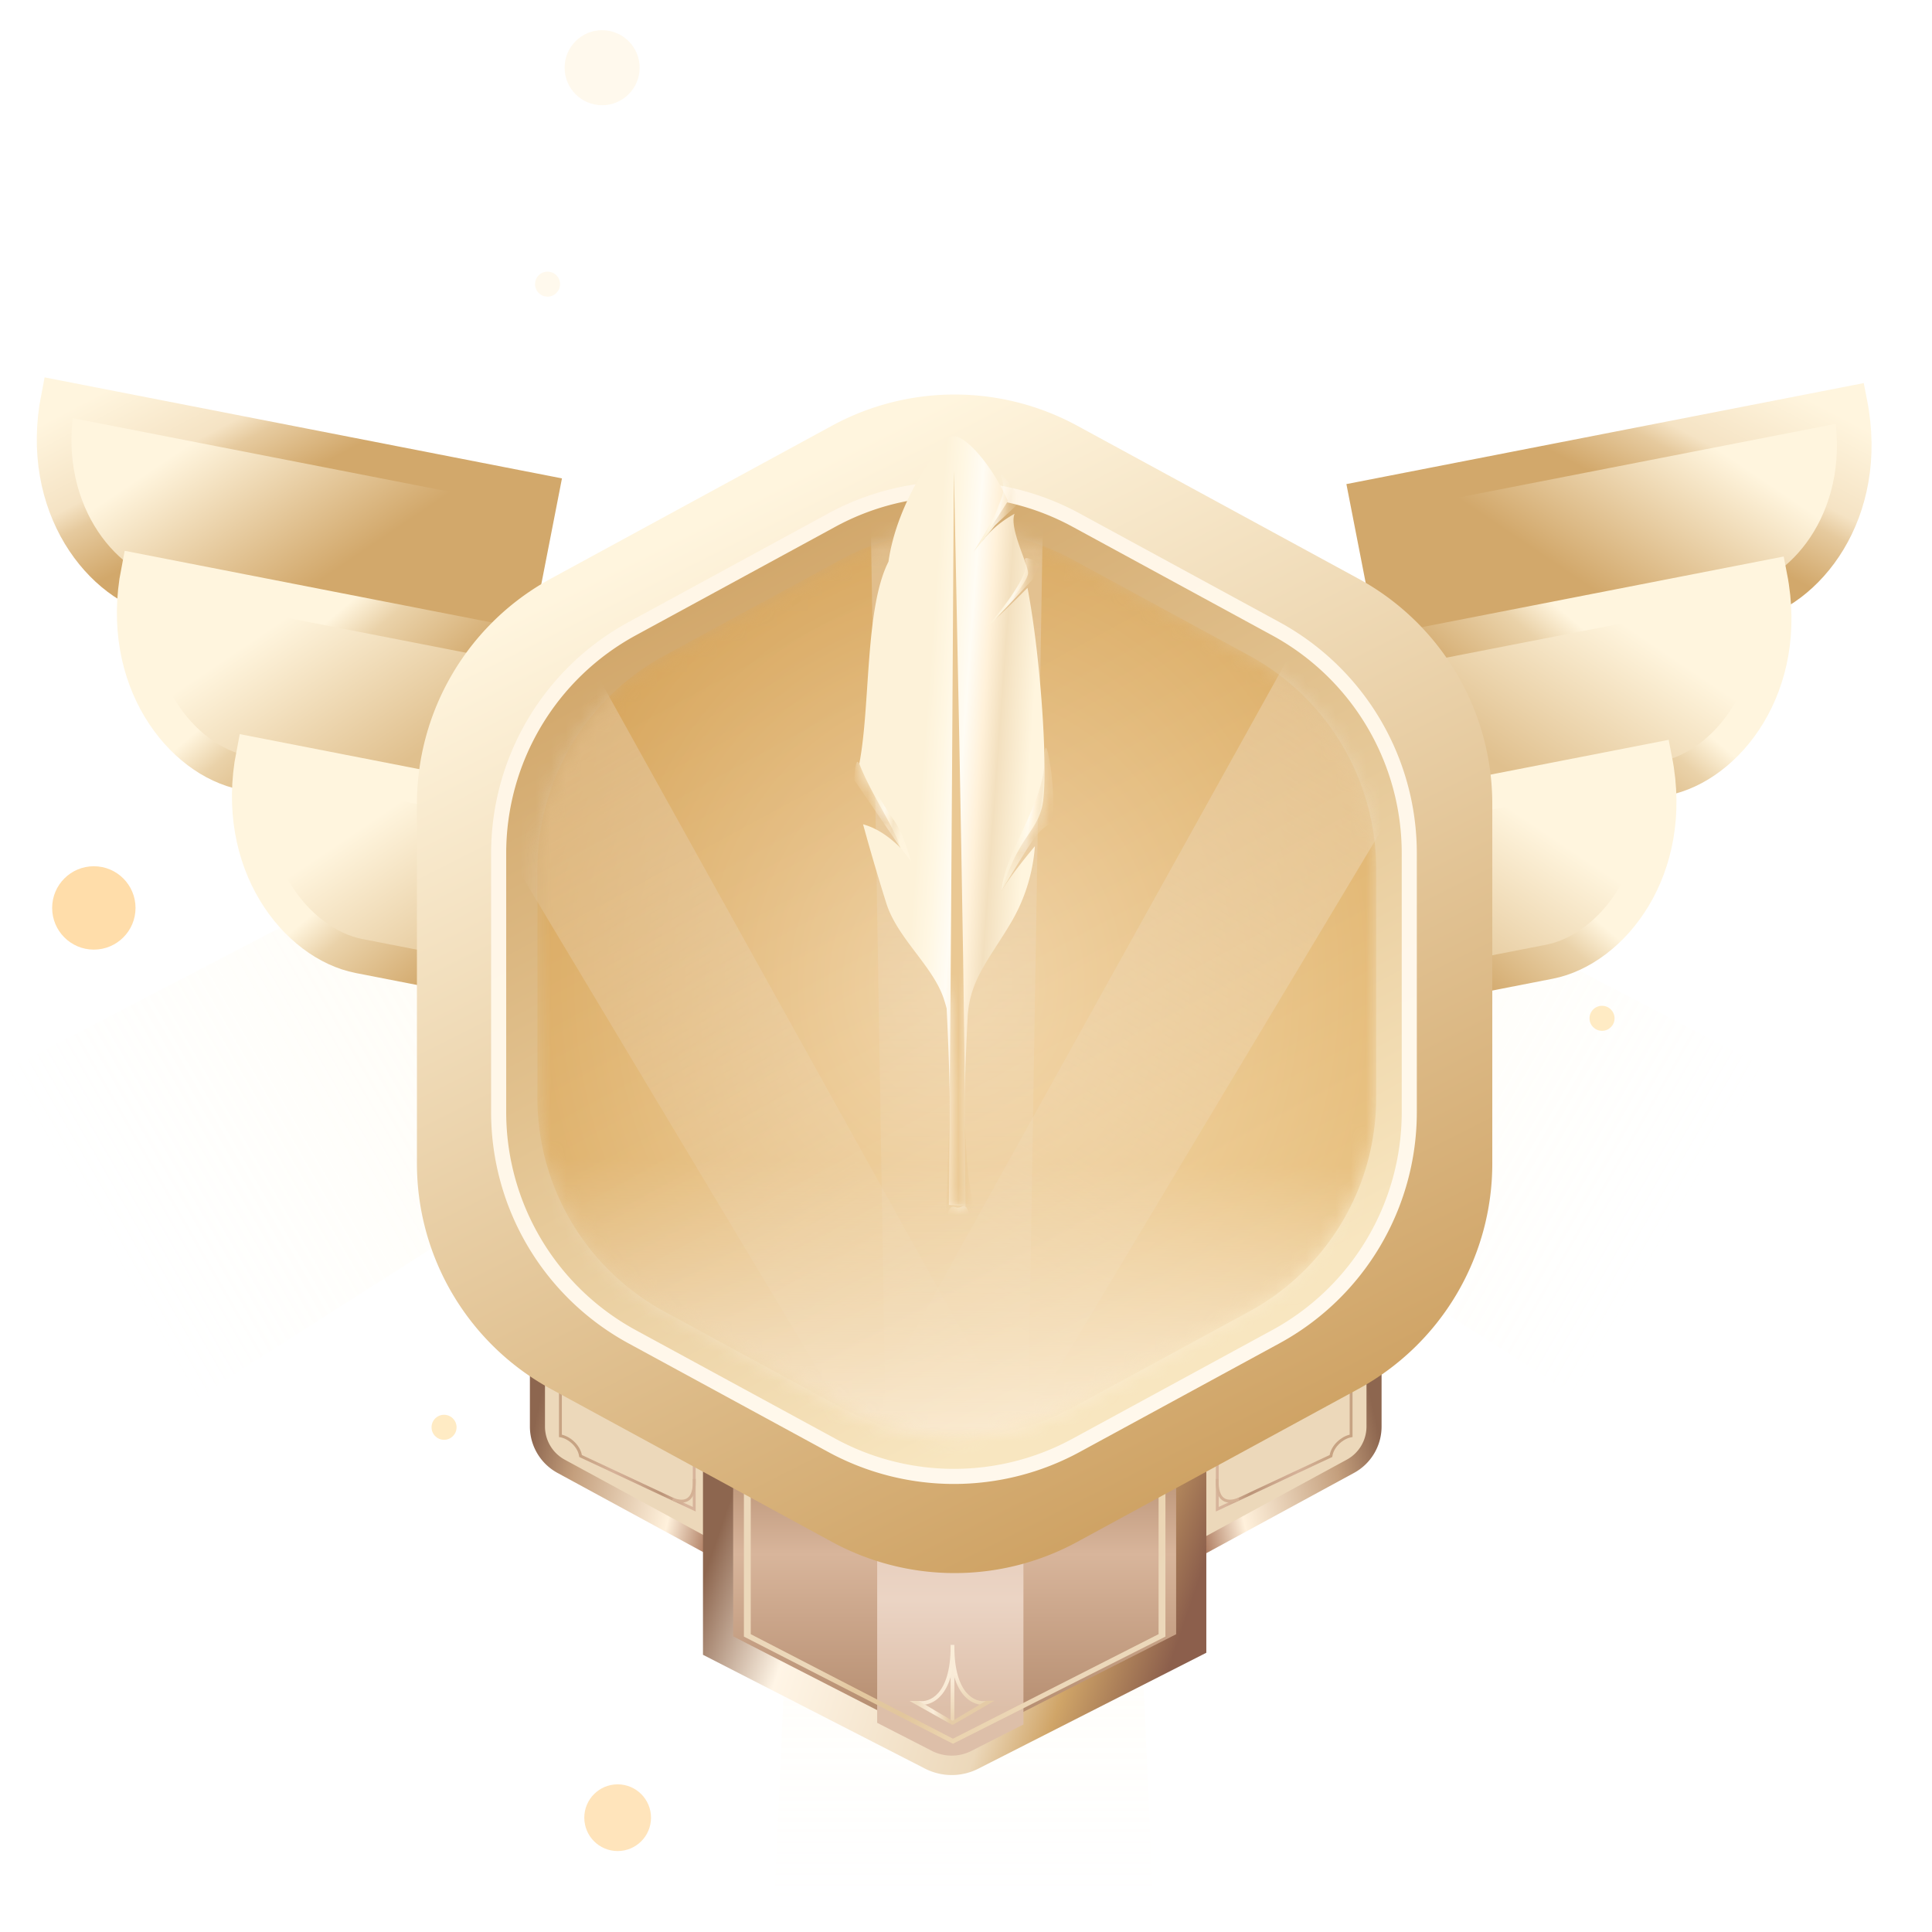 <svg xmlns="http://www.w3.org/2000/svg" width="128" height="128" fill="none"><g clip-path="url(#a)"><path fill="url(#b)" d="m53.785 37.877 63.213 32.866-12.574 21.779-60.07-38.311z"/><path fill="url(#c)" d="m73.28 55.473 3.144 71.177H51.276l3.143-71.177z"/><path fill="url(#d)" d="m72.921 54.436-60.07 38.311L.279 70.968 63.49 38.102z"/><g filter="url(#e)" opacity=".3"><circle cx="39.892" cy="4.486" r="2.486" fill="#FFEBC4"/></g><g filter="url(#f)"><circle cx="29.42" cy="94.562" r=".829" fill="#FFEBC4"/></g><g filter="url(#g)" opacity=".3"><circle cx="36.276" cy="18.825" r=".829" fill="#FFEBC4"/></g><g filter="url(#h)"><circle cx="106.139" cy="67.466" r=".829" fill="#FFEBC4"/></g><g filter="url(#i)"><circle cx="6.217" cy="60.153" r="2.762" fill="#FDA"/></g><g filter="url(#j)" opacity=".6"><circle cx="132.329" cy="48.281" r="2.21" fill="#FDA"/></g><g filter="url(#k)" opacity=".8"><circle cx="40.921" cy="120.427" r="2.21" fill="#FDA"/></g><path fill="url(#l)" d="m33.963 43.926 2.255-11.55L3.353 25.96c-1.41 7.218 2.848 12.546 6.995 13.356z"/><path stroke="url(#m)" stroke-width="2.294" d="m33.63 44.15 2.256-11.55L3.86 26.348c-1.41 7.219 2.848 12.547 6.995 13.356z"/><path fill="url(#n)" d="m34.182 54.712 2.255-11.55-27.271-5.324c-1.41 7.219 2.848 12.546 6.995 13.356z"/><path stroke="url(#o)" stroke-width="2.294" d="m34.182 54.712 2.255-11.55-27.271-5.324c-1.41 7.219 2.848 12.546 6.995 13.356z"/><path fill="url(#p)" d="m41.805 66.856 2.255-11.55-27.271-5.323c-1.41 7.218 2.848 12.546 6.995 13.355z"/><path stroke="url(#q)" stroke-width="2.294" d="m41.805 66.856 2.255-11.55-27.271-5.323c-1.41 7.218 2.848 12.546 6.995 13.355z"/><g filter="url(#r)"><path fill="#ECD8BA" d="M35.607 94.509V70.502h14.677v33.77l-13.11-7.127a3 3 0 0 1-1.567-2.636"/><path stroke="url(#s)" d="M35.607 94.509V70.502h14.677v33.77l-13.11-7.127a3 3 0 0 1-1.567-2.636Z"/></g><path fill="url(#t)" fill-rule="evenodd" d="M37.224 95.05V83.326h-.19V95.21l.079.013c.263.044.556.2.796.428.239.228.416.52.46.826l.007.051 7.714 3.613V87.238h-.19V99.84l-7.35-3.442c-.064-.34-.26-.65-.51-.886a1.83 1.83 0 0 0-.816-.462" clip-rule="evenodd"/><path fill="#D4B195" fill-rule="evenodd" d="M45.887 99.143c.206-.348.218-.841.202-1.16l-.19.01c.015.317-.002.758-.176 1.053a.6.6 0 0 1-.376.29c-.175.044-.416.027-.749-.102l-.069.178c.354.137.638.166.865.11.23-.058.388-.201.493-.38" clip-rule="evenodd"/><g filter="url(#u)"><path fill="#ECD8BA" d="M91.033 94.509V70.502H76.357v33.77l13.11-7.127a3 3 0 0 0 1.566-2.636"/><path stroke="url(#v)" d="M91.033 94.509V70.502H76.357v33.77l13.11-7.127a3 3 0 0 0 1.566-2.636Z"/></g><path fill="url(#w)" fill-rule="evenodd" d="M89.419 95.05V83.326h.19V95.21l-.08.013c-.263.044-.556.2-.795.428-.24.228-.416.52-.46.826l-.008.051-7.713 3.613V87.238h.19V99.84l7.35-3.442c.063-.34.26-.65.51-.886.238-.228.532-.395.816-.462" clip-rule="evenodd"/><path fill="#D4B195" fill-rule="evenodd" d="M80.755 99.143c-.205-.348-.217-.841-.201-1.16l.19.01c-.016.317.001.758.175 1.053a.6.6 0 0 0 .376.29c.175.044.417.027.75-.102l.069.178c-.354.137-.639.166-.865.11a.78.78 0 0 1-.494-.38" clip-rule="evenodd"/><path fill="url(#x)" d="m92.469 44.304-2.255-11.55 32.865-6.416c1.409 7.218-2.849 12.546-6.995 13.356z"/><path stroke="url(#y)" stroke-width="2.294" d="m92.803 44.528-2.255-11.55 32.026-6.252c1.409 7.219-2.849 12.546-6.995 13.356z"/><path fill="url(#z)" d="m92.252 55.09-2.255-11.55 27.271-5.324c1.409 7.219-2.849 12.546-6.995 13.356z"/><path stroke="url(#A)" stroke-width="2.294" d="m92.252 55.09-2.255-11.55 27.271-5.324c1.409 7.219-2.849 12.546-6.995 13.356z"/><path fill="url(#B)" d="m84.633 67.235-2.255-11.55 27.271-5.324c1.409 7.22-2.849 12.547-6.995 13.356z"/><path stroke="url(#C)" stroke-width="2.294" d="m84.633 67.235-2.255-11.55 27.271-5.324c1.409 7.22-2.849 12.547-6.995 13.356z"/><g filter="url(#D)"><path fill="url(#E)" d="M47.574 69.078h31.348v39.808l-14.562 7.402a2.88 2.88 0 0 1-2.62-.004l-14.166-7.261z"/><path stroke="url(#F)" stroke-width="2" d="M47.574 69.078h31.348v39.808l-14.562 7.402a2.88 2.88 0 0 1-2.62-.004l-14.166-7.261z"/></g><path fill="url(#G)" fill-rule="evenodd" d="m67.805 114.25-3.448 1.752a2.88 2.88 0 0 1-2.62-.004l-3.622-1.856V85.036h9.69z" clip-rule="evenodd"/><path fill="url(#H)" fill-rule="evenodd" d="M49.285 90.451h.454v17.817l13.398 6.925 13.622-6.926V90.451h.454v17.978l-14.078 7.1-13.85-7.101z" clip-rule="evenodd"/><path fill="url(#I)" fill-rule="evenodd" d="M63.228 108.975v5.17h-.248v-5.17z" clip-rule="evenodd"/><path fill="url(#J)" fill-rule="evenodd" d="M62.36 112.31c-.492.569-1.093.696-1.507.627l.041-.245c.33.055.844-.041 1.28-.544.437-.505.806-1.431.806-3.049h.247c0 1.651-.375 2.645-.866 3.211" clip-rule="evenodd"/><path fill="url(#K)" fill-rule="evenodd" d="M63.848 112.31c.493.569 1.094.696 1.508.627l-.041-.245c-.33.055-.844-.041-1.28-.544-.437-.505-.805-1.431-.805-3.049h-.248c0 1.651.375 2.645.866 3.211" clip-rule="evenodd"/><path fill="url(#L)" fill-rule="evenodd" d="m63.053 114.258-2.797-1.567h.62l2.229 1.318 2.23-1.329h.546l-2.725 1.578a.12.12 0 0 1-.103 0" clip-rule="evenodd"/><g filter="url(#M)"><path fill="url(#N)" d="m55.122 20.204-18.623 10.13a17 17 0 0 0-8.876 14.934V69.09a17 17 0 0 0 8.876 14.934l18.623 10.13a17 17 0 0 0 16.247 0l18.623-10.13a17 17 0 0 0 8.876-14.934V45.268a17 17 0 0 0-8.876-14.933l-18.623-10.13a17 17 0 0 0-16.247 0"/><path fill="url(#O)" d="m55.11 26.458-13.23 7.197a16.94 16.94 0 0 0-8.843 14.877v17.153a16.94 16.94 0 0 0 8.843 14.877l13.23 7.196a16.94 16.94 0 0 0 16.185 0l13.23-7.196a16.94 16.94 0 0 0 8.843-14.877V48.532a16.94 16.94 0 0 0-8.843-14.877l-13.23-7.197a16.94 16.94 0 0 0-16.186 0"/><g filter="url(#P)"><path stroke="url(#Q)" d="m55.11 26.458-13.23 7.197a16.94 16.94 0 0 0-8.843 14.877v17.153a16.94 16.94 0 0 0 8.843 14.877l13.23 7.196a16.94 16.94 0 0 0 16.185 0l13.23-7.196a16.94 16.94 0 0 0 8.843-14.877V48.532a16.94 16.94 0 0 0-8.843-14.877l-13.23-7.197a16.94 16.94 0 0 0-16.186 0Z"/></g><g opacity=".5"><mask id="R" width="57" height="61" x="35" y="27" maskUnits="userSpaceOnUse" style="mask-type:alpha"><path fill="#A6D3DE" d="m55.696 29.085-11.675 6.346a16.11 16.11 0 0 0-8.418 14.155V64.74a16.11 16.11 0 0 0 8.417 14.154l11.676 6.346a16.11 16.11 0 0 0 15.386 0l11.676-6.346a16.11 16.11 0 0 0 8.417-14.154V49.586a16.11 16.11 0 0 0-8.417-14.155l-11.676-6.346a16.11 16.11 0 0 0-15.386 0"/></mask><g mask="url(#R)"><path fill="url(#S)" d="m55.696 29.085-11.675 6.346a16.11 16.11 0 0 0-8.418 14.155V64.74a16.11 16.11 0 0 0 8.417 14.154l11.676 6.346a16.11 16.11 0 0 0 15.386 0l11.676-6.346a16.11 16.11 0 0 0 8.417-14.154V49.586a16.11 16.11 0 0 0-8.417-14.155l-11.676-6.346a16.11 16.11 0 0 0-15.386 0"/><path fill="url(#T)" d="m58.744 90.696-1.103-67.069h11.497l-1.104 67.069z" opacity=".5"/><path fill="url(#U)" d="m58.598 90.1-34.49-57.53 9.957-5.75 32.578 58.636z" opacity=".5"/><path fill="url(#V)" d="m57.638 85.456 32.579-58.635 9.957 5.749-34.49 57.531z" opacity=".5"/><path fill="url(#W)" d="M35.603 53.329h55.571v36.089H35.603z"/><g filter="url(#X)"><path fill="#6052B4" fill-opacity=".01" d="m55.696 29.085-11.675 6.346a16.11 16.11 0 0 0-8.418 14.155V64.74a16.11 16.11 0 0 0 8.417 14.154l11.676 6.346a16.11 16.11 0 0 0 15.386 0l11.676-6.346a16.11 16.11 0 0 0 8.417-14.154V49.586a16.11 16.11 0 0 0-8.417-14.155l-11.676-6.346a16.11 16.11 0 0 0-15.386 0"/></g></g></g></g><path fill="url(#Y)" fill-rule="evenodd" d="M62.957 28.962c.71-.482 2.74 1.737 3.82 4.241q-.754 1.169-1.738 2.703.806-1.098 2.18-1.868c-.382.957.91 3.356.89 3.94q-.021.584-2.156 3.039a78 78 0 0 0 1.936-1.885l.186-.185c.941 4.918 1.412 12.87.952 14.575-.46 1.704-1.524 1.925-2.68 5.493q.814-1.279 2.218-2.953a11.6 11.6 0 0 1-1.627 5.136c-1.376 2.315-2.661 3.694-2.822 6.07 0 0-.2 3.812-.2 5.718 0 1.249.054 6.921.054 6.921l-1.104-.08s.053-5.7.053-6.959c0-2.016-.2-6.047-.2-6.047q-.084-.324-.18-.617c-.71-2.189-3.073-4.021-3.814-6.348a141 141 0 0 1-1.544-5.243q1.251.34 2.495 1.572c-.549-1.596-1.94-3.54-2.746-5.58.75-3.873.36-10.3 1.934-13.392.583-4.1 3.383-7.77 4.093-8.251" clip-rule="evenodd"/><mask id="Z" width="14" height="52" x="56" y="28" maskUnits="userSpaceOnUse" style="mask-type:luminance"><path fill="#fff" fill-rule="evenodd" d="M62.957 28.962c.71-.482 2.74 1.737 3.82 4.241q-.754 1.169-1.738 2.703.806-1.098 2.18-1.868c-.382.957.91 3.356.89 3.94q-.021.584-2.156 3.039a78 78 0 0 0 1.936-1.885l.186-.185c.941 4.918 1.412 12.87.952 14.575-.46 1.704-1.524 1.925-2.68 5.493q.814-1.279 2.218-2.953a11.6 11.6 0 0 1-1.627 5.136c-1.376 2.315-2.661 3.694-2.822 6.07 0 0-.2 3.812-.2 5.718 0 1.249.054 6.921.054 6.921l-1.104-.08s.053-5.7.053-6.959c0-2.016-.2-6.047-.2-6.047q-.084-.324-.18-.617c-.71-2.189-3.073-4.021-3.814-6.348a141 141 0 0 1-1.544-5.243q1.251.34 2.495 1.572c-.549-1.596-1.94-3.54-2.746-5.58.75-3.873.36-10.3 1.934-13.392.583-4.1 3.383-7.77 4.093-8.251" clip-rule="evenodd"/></mask><g mask="url(#Z)"><path fill="url(#aa)" fill-rule="evenodd" d="M69.206 50.275c0 2.948-2.627 6.128-2.858 8.74 1.762-2.86 2.286-3.92 3.122-4.37s-.264-7.318-.264-4.37" clip-rule="evenodd"/><path fill="url(#ab)" fill-rule="evenodd" d="m59.674 56.185.682.874s-.502-1.834-1.093-2.658c-.59-.824-2.045-3.196-2.335-3.797-.291-.6-.326 1.082-.326 1.082z" clip-rule="evenodd"/><path fill="url(#ac)" fill-rule="evenodd" d="M67.925 37.15c.178.49-.203 1.286-.922 2.334s-1.755 2.243-1.755 2.243l.703-.71 2.475-2.639.48-1.033s-1.158-.685-.98-.195" clip-rule="evenodd"/><path fill="url(#ad)" fill-rule="evenodd" d="m65.248 35.65-.762.928s1.348-2.122 1.57-2.805c.224-.682.61-1.134.306-2.088-.305-.953 1.318 1.481 1.318 1.481l-1.76 1.638z" clip-rule="evenodd"/><path fill="#EAC893" fill-rule="evenodd" d="M62.627 81.703s.24-6.056.285-8.751c.067-3.918.285-41.767.285-41.767s.722 33.93.722 42.017 1.79 9.734 1.79 9.734l-3.082-.615z" clip-rule="evenodd"/><path fill="url(#ae)" fill-rule="evenodd" d="M63.316 79.98c-.173-.055-.352-.11-.505.374 0 3.171-.467 4.456-.467 4.456s1.16 1.74 1.16 2.767c0-.996 1.159-2.767 1.159-2.767s-.468-1.573-.468-4.456c-.17-.54-.339-.47-.52-.395a.7.7 0 0 1-.172.053.5.5 0 0 1-.187-.032m.463 2.69a.288.288 0 1 1-.577 0 .288.288 0 0 1 .577 0" clip-rule="evenodd"/><mask id="af" width="3" height="9" x="62" y="79" maskUnits="userSpaceOnUse" style="mask-type:luminance"><path fill="#fff" fill-rule="evenodd" d="M63.316 79.979c-.173-.055-.352-.11-.505.374 0 3.171-.467 4.456-.467 4.456s1.16 1.74 1.16 2.767c0-.996 1.159-2.767 1.159-2.767s-.468-1.573-.468-4.456c-.17-.54-.339-.47-.52-.395-.056.023-.113.047-.172.053a.5.5 0 0 1-.187-.032m.463 2.69a.288.288 0 1 1-.577 0 .288.288 0 0 1 .577 0" clip-rule="evenodd"/></mask><g mask="url(#af)"><path fill="url(#ag)" d="M61.773 79.777h3.459v1.153h-3.459z" opacity=".6"/></g></g><mask id="ah" width="3" height="4" x="62" y="84" maskUnits="userSpaceOnUse" style="mask-type:luminance"><path fill="#fff" fill-rule="evenodd" d="M63.503 86.642c.218-.895 1.16-1.832 1.16-1.832s-1.16 1.771-1.16 2.767c0-1.027-1.16-2.767-1.16-2.767s.908.947 1.16 1.832" clip-rule="evenodd"/></mask><g filter="url(#ai)" mask="url(#ah)"><rect width="2.194" height="1.14" x="62.318" y="79.375" fill="url(#aj)" rx=".57"/></g></g><defs><linearGradient id="b" x1="110.711" x2="49.07" y1="81.632" y2="46.044" gradientUnits="userSpaceOnUse"><stop stop-color="#FFF6D6" stop-opacity="0"/><stop offset="1" stop-color="#FFEFC5" stop-opacity=".4"/></linearGradient><linearGradient id="c" x1="63.85" x2="63.85" y1="126.65" y2="55.473" gradientUnits="userSpaceOnUse"><stop stop-color="#FFF6D6" stop-opacity="0"/><stop offset="1" stop-color="#FFEFC5" stop-opacity=".4"/></linearGradient><linearGradient id="d" x1="6.565" x2="68.206" y1="81.858" y2="46.269" gradientUnits="userSpaceOnUse"><stop stop-color="#FFF6D6" stop-opacity="0"/><stop offset="1" stop-color="#FFEFC5" stop-opacity=".4"/></linearGradient><linearGradient id="l" x1="17.781" x2="9.906" y1="40.767" y2="29.071" gradientUnits="userSpaceOnUse"><stop stop-color="#D2A86B"/><stop offset=".875" stop-color="#FFF5DE"/></linearGradient><linearGradient id="m" x1="5.464" x2="12.514" y1="26.661" y2="40.028" gradientUnits="userSpaceOnUse"><stop stop-color="#FFF5DE"/><stop offset=".379" stop-color="#F5E3C4"/><stop offset=".481" stop-color="#E6CA9E"/><stop offset=".729" stop-color="#D2A86B"/></linearGradient><linearGradient id="n" x1="23.594" x2="15.719" y1="52.645" y2="40.949" gradientUnits="userSpaceOnUse"><stop stop-color="#E0C08E"/><stop offset=".875" stop-color="#FFF5DE"/></linearGradient><linearGradient id="o" x1="10.77" x2="26.62" y1="38.151" y2="56.967" gradientUnits="userSpaceOnUse"><stop stop-color="#FFF5DE"/><stop offset=".379" stop-color="#FFF5DE"/><stop offset=".481" stop-color="#EAD2A9"/><stop offset=".729" stop-color="#D2A86B"/></linearGradient><linearGradient id="p" x1="31.217" x2="23.342" y1="64.79" y2="53.094" gradientUnits="userSpaceOnUse"><stop stop-color="#E0C08E"/><stop offset=".875" stop-color="#FFF5DE"/></linearGradient><linearGradient id="q" x1="18.393" x2="34.243" y1="50.296" y2="69.112" gradientUnits="userSpaceOnUse"><stop stop-color="#FFF5DE"/><stop offset=".379" stop-color="#FFF5DE"/><stop offset=".481" stop-color="#EAD2A9"/><stop offset=".729" stop-color="#D2A86B"/></linearGradient><linearGradient id="s" x1="35.607" x2="50.675" y1="93.518" y2="96.922" gradientUnits="userSpaceOnUse"><stop stop-color="#8D664F"/><stop offset=".209" stop-color="#C49F7D"/><stop offset=".648" stop-color="#FFF1DC"/><stop offset=".828" stop-color="#B38368"/><stop offset=".972" stop-color="#8C5F4C"/></linearGradient><linearGradient id="t" x1="37.461" x2="42.911" y1="93.016" y2="91.391" gradientUnits="userSpaceOnUse"><stop stop-color="#C7A383"/><stop offset=".31" stop-color="#D5B198"/><stop offset=".524" stop-color="#CBA68C"/><stop offset=".772" stop-color="#BB9478"/><stop offset="1" stop-color="#D7B49B"/></linearGradient><linearGradient id="v" x1="91.033" x2="75.965" y1="93.518" y2="96.922" gradientUnits="userSpaceOnUse"><stop stop-color="#8D664F"/><stop offset=".209" stop-color="#C49F7D"/><stop offset=".648" stop-color="#FFF1DC"/><stop offset=".828" stop-color="#B38368"/><stop offset=".972" stop-color="#8C5F4C"/></linearGradient><linearGradient id="w" x1="89.182" x2="83.732" y1="93.016" y2="91.391" gradientUnits="userSpaceOnUse"><stop stop-color="#C7A383"/><stop offset=".31" stop-color="#D5B198"/><stop offset=".524" stop-color="#CBA68C"/><stop offset=".772" stop-color="#BB9478"/><stop offset="1" stop-color="#D7B49B"/></linearGradient><linearGradient id="x" x1="108.65" x2="116.525" y1="41.145" y2="29.449" gradientUnits="userSpaceOnUse"><stop stop-color="#D2A86B"/><stop offset=".875" stop-color="#FFF5DE"/></linearGradient><linearGradient id="y" x1="120.969" x2="113.92" y1="27.039" y2="40.406" gradientUnits="userSpaceOnUse"><stop stop-color="#FFF5DE"/><stop offset=".379" stop-color="#F5E3C4"/><stop offset=".481" stop-color="#E6CA9E"/><stop offset=".729" stop-color="#D2A86B"/></linearGradient><linearGradient id="z" x1="102.839" x2="110.714" y1="53.023" y2="41.327" gradientUnits="userSpaceOnUse"><stop stop-color="#E0C08E"/><stop offset=".875" stop-color="#FFF5DE"/></linearGradient><linearGradient id="A" x1="115.664" x2="99.814" y1="38.529" y2="57.345" gradientUnits="userSpaceOnUse"><stop stop-color="#FFF5DE"/><stop offset=".379" stop-color="#FFF5DE"/><stop offset=".481" stop-color="#EAD2A9"/><stop offset=".729" stop-color="#D2A86B"/></linearGradient><linearGradient id="B" x1="95.22" x2="103.095" y1="65.168" y2="53.473" gradientUnits="userSpaceOnUse"><stop stop-color="#E0C08E"/><stop offset=".875" stop-color="#FFF5DE"/></linearGradient><linearGradient id="C" x1="108.045" x2="92.195" y1="50.675" y2="69.491" gradientUnits="userSpaceOnUse"><stop stop-color="#FFF5DE"/><stop offset=".379" stop-color="#FFF5DE"/><stop offset=".481" stop-color="#EAD2A9"/><stop offset=".729" stop-color="#D2A86B"/></linearGradient><linearGradient id="E" x1="63.248" x2="63.248" y1="90.167" y2="116.955" gradientUnits="userSpaceOnUse"><stop stop-color="#B58D70"/><stop offset=".229" stop-color="#B58D70"/><stop offset=".477" stop-color="#D8B59B"/><stop offset=".883" stop-color="#B58D70"/><stop offset="1" stop-color="#B58D70"/></linearGradient><linearGradient id="F" x1="47.574" x2="77.888" y1="101.708" y2="112.028" gradientUnits="userSpaceOnUse"><stop stop-color="#8D664F"/><stop offset=".209" stop-color="#FFF5E6"/><stop offset=".648" stop-color="#ECD8BA"/><stop offset=".78" stop-color="#D0A568"/><stop offset=".972" stop-color="#8C5F4C"/></linearGradient><linearGradient id="G" x1="62.96" x2="62.96" y1="85.036" y2="116.315" gradientUnits="userSpaceOnUse"><stop stop-color="#DDBFA9"/><stop offset=".222" stop-color="#DDBFA9"/><stop offset=".67" stop-color="#EBD4C4"/><stop offset=".899" stop-color="#DDBFA9"/><stop offset="1" stop-color="#DDBFA9"/></linearGradient><linearGradient id="H" x1="75.895" x2="64.46" y1="105.367" y2="96.506" gradientUnits="userSpaceOnUse"><stop stop-color="#ECD8BA"/><stop offset=".31" stop-color="#EBD3AE"/><stop offset=".524" stop-color="#E2C69C"/><stop offset=".772" stop-color="#E3C8A0"/><stop offset="1" stop-color="#ECD8BA"/></linearGradient><linearGradient id="I" x1="63.104" x2="63.104" y1="108.975" y2="113.805" gradientUnits="userSpaceOnUse"><stop stop-color="#FAECD8"/><stop offset=".492" stop-color="#F9EBD7"/><stop offset="1" stop-color="#ECD5B4"/></linearGradient><linearGradient id="J" x1="62.04" x2="62.04" y1="109.099" y2="112.954" gradientUnits="userSpaceOnUse"><stop stop-color="#F9EBD7"/><stop offset=".479" stop-color="#FAEDD9"/><stop offset="1" stop-color="#F8E9D4"/></linearGradient><linearGradient id="K" x1="64.169" x2="64.169" y1="109.099" y2="112.954" gradientUnits="userSpaceOnUse"><stop stop-color="#FAEDD8"/><stop offset=".479" stop-color="#FAECD8"/><stop offset="1" stop-color="#EAD4B2"/></linearGradient><linearGradient id="L" x1="62.805" x2="59.591" y1="113.223" y2="113.604" gradientUnits="userSpaceOnUse"><stop stop-color="#E5CBA6"/><stop offset=".31" stop-color="#FAEDDA"/><stop offset=".524" stop-color="#F3E2C9"/><stop offset=".614" stop-color="#EFDCC0"/><stop offset="1" stop-color="#EFDCC0"/></linearGradient><linearGradient id="N" x1="48.284" x2="80.344" y1="25.759" y2="89.453" gradientUnits="userSpaceOnUse"><stop stop-color="#FFF5DE"/><stop offset="1" stop-color="#CFA365"/></linearGradient><linearGradient id="O" x1="47.999" x2="75.642" y1="31.033" y2="82.044" gradientUnits="userSpaceOnUse"><stop stop-color="#D2A86C"/><stop offset="1" stop-color="#F8E6C0"/></linearGradient><linearGradient id="Q" x1="50.991" x2="80.771" y1="29.18" y2="82.757" gradientUnits="userSpaceOnUse"><stop stop-color="#FFF6E7"/><stop offset="1" stop-color="#FFF8EC"/></linearGradient><linearGradient id="T" x1="63.389" x2="63.389" y1="23.627" y2="90.696" gradientUnits="userSpaceOnUse"><stop stop-color="#fff"/><stop offset="1" stop-color="#F2EDED" stop-opacity="0"/></linearGradient><linearGradient id="U" x1="29.086" x2="62.62" y1="29.695" y2="87.778" gradientUnits="userSpaceOnUse"><stop stop-color="#fff"/><stop offset="1" stop-color="#F2EDED" stop-opacity="0"/></linearGradient><linearGradient id="V" x1="95.195" x2="61.661" y1="29.696" y2="87.779" gradientUnits="userSpaceOnUse"><stop stop-color="#fff"/><stop offset="1" stop-color="#F2EDED" stop-opacity="0"/></linearGradient><linearGradient id="W" x1="63.389" x2="63.221" y1="68.978" y2="87.183" gradientUnits="userSpaceOnUse"><stop stop-color="#fff" stop-opacity="0"/><stop offset="1" stop-color="#FFF1E3"/></linearGradient><linearGradient id="Y" x1="62.095" x2="71.237" y1="16.108" y2="16.777" gradientUnits="userSpaceOnUse"><stop offset=".169" stop-color="#FDF2D9"/><stop offset=".305" stop-color="#FFF7E3"/><stop offset=".452" stop-color="#FFFCF4"/><stop offset=".581" stop-color="#FFF1D9"/><stop offset=".706" stop-color="#F3E0BF"/><stop offset=".941" stop-color="#FFF5DE"/></linearGradient><linearGradient id="aa" x1="67.793" x2="70.335" y1="47.168" y2="47.448" gradientUnits="userSpaceOnUse"><stop offset=".169" stop-color="#FDF2D9"/><stop offset=".305" stop-color="#FFF7E3"/><stop offset=".452" stop-color="#FFFCF4"/><stop offset=".581" stop-color="#FFF1D9"/><stop offset=".706" stop-color="#F3E0BF"/><stop offset=".941" stop-color="#FFF5DE"/></linearGradient><linearGradient id="ab" x1="58.181" x2="60.911" y1="48.789" y2="49.26" gradientUnits="userSpaceOnUse"><stop offset=".169" stop-color="#FDF2D9"/><stop offset=".305" stop-color="#FFF7E3"/><stop offset=".452" stop-color="#FFFCF4"/><stop offset=".581" stop-color="#FFF1D9"/><stop offset=".706" stop-color="#F3E0BF"/><stop offset=".941" stop-color="#FFF5DE"/></linearGradient><linearGradient id="ac" x1="66.787" x2="69.385" y1="35.747" y2="36.35" gradientUnits="userSpaceOnUse"><stop offset=".169" stop-color="#FDF2D9"/><stop offset=".305" stop-color="#FFF7E3"/><stop offset=".452" stop-color="#FFFCF4"/><stop offset=".581" stop-color="#FFF1D9"/><stop offset=".706" stop-color="#F3E0BF"/><stop offset=".941" stop-color="#FFF5DE"/></linearGradient><linearGradient id="ad" x1="65.83" x2="68.14" y1="30.123" y2="30.558" gradientUnits="userSpaceOnUse"><stop offset=".169" stop-color="#FDF2D9"/><stop offset=".305" stop-color="#FFF7E3"/><stop offset=".452" stop-color="#FFFCF4"/><stop offset=".581" stop-color="#FFF1D9"/><stop offset=".706" stop-color="#F3E0BF"/><stop offset=".941" stop-color="#FFF5DE"/></linearGradient><linearGradient id="ae" x1="63.32" x2="65.041" y1="77.986" y2="78.144" gradientUnits="userSpaceOnUse"><stop offset=".169" stop-color="#FDF2D9"/><stop offset=".305" stop-color="#FFF7E3"/><stop offset=".452" stop-color="#FFFCF4"/><stop offset=".581" stop-color="#FFF1D9"/><stop offset=".706" stop-color="#F3E0BF"/><stop offset=".941" stop-color="#FFF5DE"/></linearGradient><linearGradient id="ag" x1="63.229" x2="64.643" y1="79.488" y2="80.778" gradientUnits="userSpaceOnUse"><stop offset=".169" stop-color="#FDF2D9"/><stop offset=".305" stop-color="#FFF7E3"/><stop offset=".452" stop-color="#FFFCF4"/><stop offset=".581" stop-color="#FFF1D9"/><stop offset=".706" stop-color="#F3E0BF"/><stop offset=".941" stop-color="#FFF5DE"/></linearGradient><linearGradient id="aj" x1="63.242" x2="64.466" y1="79.089" y2="79.805" gradientUnits="userSpaceOnUse"><stop offset=".169" stop-color="#FDF2D9"/><stop offset=".305" stop-color="#FFF7E3"/><stop offset=".452" stop-color="#FFFCF4"/><stop offset=".581" stop-color="#FFF1D9"/><stop offset=".706" stop-color="#F3E0BF"/><stop offset=".941" stop-color="#FFF5DE"/></linearGradient><filter id="e" width="45.582" height="45.583" x="17.101" y="-18.306" color-interpolation-filters="sRGB" filterUnits="userSpaceOnUse"><feFlood flood-opacity="0" result="BackgroundImageFix"/><feBlend in="SourceGraphic" in2="BackgroundImageFix" result="shape"/><feGaussianBlur result="effect1_foregroundBlur_9093_2306" stdDeviation="10.153"/></filter><filter id="f" width="5.041" height="5.042" x="26.9" y="92.041" color-interpolation-filters="sRGB" filterUnits="userSpaceOnUse"><feFlood flood-opacity="0" result="BackgroundImageFix"/><feBlend in="SourceGraphic" in2="BackgroundImageFix" result="shape"/><feGaussianBlur result="effect1_foregroundBlur_9093_2306" stdDeviation=".846"/></filter><filter id="g" width="17.656" height="17.657" x="27.447" y="9.996" color-interpolation-filters="sRGB" filterUnits="userSpaceOnUse"><feFlood flood-opacity="0" result="BackgroundImageFix"/><feBlend in="SourceGraphic" in2="BackgroundImageFix" result="shape"/><feGaussianBlur result="effect1_foregroundBlur_9093_2306" stdDeviation="4"/></filter><filter id="h" width="13.656" height="13.657" x="99.311" y="60.638" color-interpolation-filters="sRGB" filterUnits="userSpaceOnUse"><feFlood flood-opacity="0" result="BackgroundImageFix"/><feBlend in="SourceGraphic" in2="BackgroundImageFix" result="shape"/><feGaussianBlur result="effect1_foregroundBlur_9093_2306" stdDeviation="3"/></filter><filter id="i" width="45.523" height="45.524" x="-16.545" y="37.391" color-interpolation-filters="sRGB" filterUnits="userSpaceOnUse"><feFlood flood-opacity="0" result="BackgroundImageFix"/><feBlend in="SourceGraphic" in2="BackgroundImageFix" result="shape"/><feGaussianBlur result="effect1_foregroundBlur_9093_2306" stdDeviation="10"/></filter><filter id="j" width="38.263" height="38.262" x="113.198" y="29.15" color-interpolation-filters="sRGB" filterUnits="userSpaceOnUse"><feFlood flood-opacity="0" result="BackgroundImageFix"/><feBlend in="SourceGraphic" in2="BackgroundImageFix" result="shape"/><feGaussianBlur result="effect1_foregroundBlur_9093_2306" stdDeviation="8.461"/></filter><filter id="k" width="38.263" height="38.262" x="21.79" y="101.296" color-interpolation-filters="sRGB" filterUnits="userSpaceOnUse"><feFlood flood-opacity="0" result="BackgroundImageFix"/><feBlend in="SourceGraphic" in2="BackgroundImageFix" result="shape"/><feGaussianBlur result="effect1_foregroundBlur_9093_2306" stdDeviation="8.461"/></filter><filter id="r" width="31.676" height="51.111" x="27.107" y="62.002" color-interpolation-filters="sRGB" filterUnits="userSpaceOnUse"><feFlood flood-opacity="0" result="BackgroundImageFix"/><feColorMatrix in="SourceAlpha" result="hardAlpha" values="0 0 0 0 0 0 0 0 0 0 0 0 0 0 0 0 0 0 127 0"/><feOffset/><feGaussianBlur stdDeviation="4"/><feColorMatrix values="0 0 0 0 0.7 0 0 0 0 0.562 0 0 0 0 0.324 0 0 0 0.78 0"/><feBlend in2="BackgroundImageFix" result="effect1_dropShadow_9093_2306"/><feBlend in="SourceGraphic" in2="effect1_dropShadow_9093_2306" result="shape"/></filter><filter id="u" width="31.676" height="51.111" x="67.857" y="62.002" color-interpolation-filters="sRGB" filterUnits="userSpaceOnUse"><feFlood flood-opacity="0" result="BackgroundImageFix"/><feColorMatrix in="SourceAlpha" result="hardAlpha" values="0 0 0 0 0 0 0 0 0 0 0 0 0 0 0 0 0 0 127 0"/><feOffset/><feGaussianBlur stdDeviation="4"/><feColorMatrix values="0 0 0 0 0.7 0 0 0 0 0.562 0 0 0 0 0.324 0 0 0 0.78 0"/><feBlend in2="BackgroundImageFix" result="effect1_dropShadow_9093_2306"/><feBlend in="SourceGraphic" in2="effect1_dropShadow_9093_2306" result="shape"/></filter><filter id="D" width="49.348" height="65.523" x="38.574" y="60.078" color-interpolation-filters="sRGB" filterUnits="userSpaceOnUse"><feFlood flood-opacity="0" result="BackgroundImageFix"/><feColorMatrix in="SourceAlpha" result="hardAlpha" values="0 0 0 0 0 0 0 0 0 0 0 0 0 0 0 0 0 0 127 0"/><feOffset/><feGaussianBlur stdDeviation="4"/><feColorMatrix values="0 0 0 0 0.7 0 0 0 0 0.562 0 0 0 0 0.324 0 0 0 0.78 0"/><feBlend in2="BackgroundImageFix" result="effect1_dropShadow_9093_2306"/><feBlend in="SourceGraphic" in2="effect1_dropShadow_9093_2306" result="shape"/></filter><filter id="M" width="83.246" height="92.083" x="21.623" y="18.138" color-interpolation-filters="sRGB" filterUnits="userSpaceOnUse"><feFlood flood-opacity="0" result="BackgroundImageFix"/><feColorMatrix in="SourceAlpha" result="hardAlpha" values="0 0 0 0 0 0 0 0 0 0 0 0 0 0 0 0 0 0 127 0"/><feOffset dy="8"/><feGaussianBlur stdDeviation="3"/><feColorMatrix values="0 0 0 0 0.438 0 0 0 0 0.287 0 0 0 0 0.111 0 0 0 0.6 0"/><feBlend in2="BackgroundImageFix" result="effect1_dropShadow_9093_2306"/><feBlend in="SourceGraphic" in2="effect1_dropShadow_9093_2306" result="shape"/></filter><filter id="P" width="61.93" height="67.018" x="32.237" y="23.599" color-interpolation-filters="sRGB" filterUnits="userSpaceOnUse"><feFlood flood-opacity="0" result="BackgroundImageFix"/><feBlend in="SourceGraphic" in2="BackgroundImageFix" result="shape"/><feGaussianBlur result="effect1_foregroundBlur_9093_2306" stdDeviation=".15"/></filter><filter id="X" width="55.57" height="60.065" x="35.603" y="27.13" color-interpolation-filters="sRGB" filterUnits="userSpaceOnUse"><feFlood flood-opacity="0" result="BackgroundImageFix"/><feBlend in="SourceGraphic" in2="BackgroundImageFix" result="shape"/><feColorMatrix in="SourceAlpha" result="hardAlpha" values="0 0 0 0 0 0 0 0 0 0 0 0 0 0 0 0 0 0 127 0"/><feOffset/><feGaussianBlur stdDeviation="6.724"/><feComposite in2="hardAlpha" k2="-1" k3="1" operator="arithmetic"/><feColorMatrix values="0 0 0 0 0.458 0 0 0 0 0.257 0 0 0 0 0.071 0 0 0 1 0"/><feBlend in2="shape" result="effect1_innerShadow_9093_2306"/></filter><filter id="ai" width="16.661" height="15.605" x="55.447" y="75.759" color-interpolation-filters="sRGB" filterUnits="userSpaceOnUse"><feFlood flood-opacity="0" result="BackgroundImageFix"/><feColorMatrix in="SourceAlpha" result="hardAlpha" values="0 0 0 0 0 0 0 0 0 0 0 0 0 0 0 0 0 0 127 0"/><feOffset dx=".362" dy="3.616"/><feGaussianBlur stdDeviation="3.616"/><feColorMatrix values="0 0 0 0 0.796 0 0 0 0 0.52 0 0 0 0 0.196 0 0 0 0.42 0"/><feBlend in2="BackgroundImageFix" result="effect1_dropShadow_9093_2306"/><feBlend in="SourceGraphic" in2="effect1_dropShadow_9093_2306" result="shape"/></filter><radialGradient id="S" cx="0" cy="0" r="1" gradientTransform="matrix(0 32.258 -27.786 0 63.39 57.163)" gradientUnits="userSpaceOnUse"><stop stop-color="#FFE4BA"/><stop offset="1" stop-color="#DEA44D"/></radialGradient><clipPath id="a"><path fill="#fff" d="M0 0h128v128H0z"/></clipPath></defs></svg>